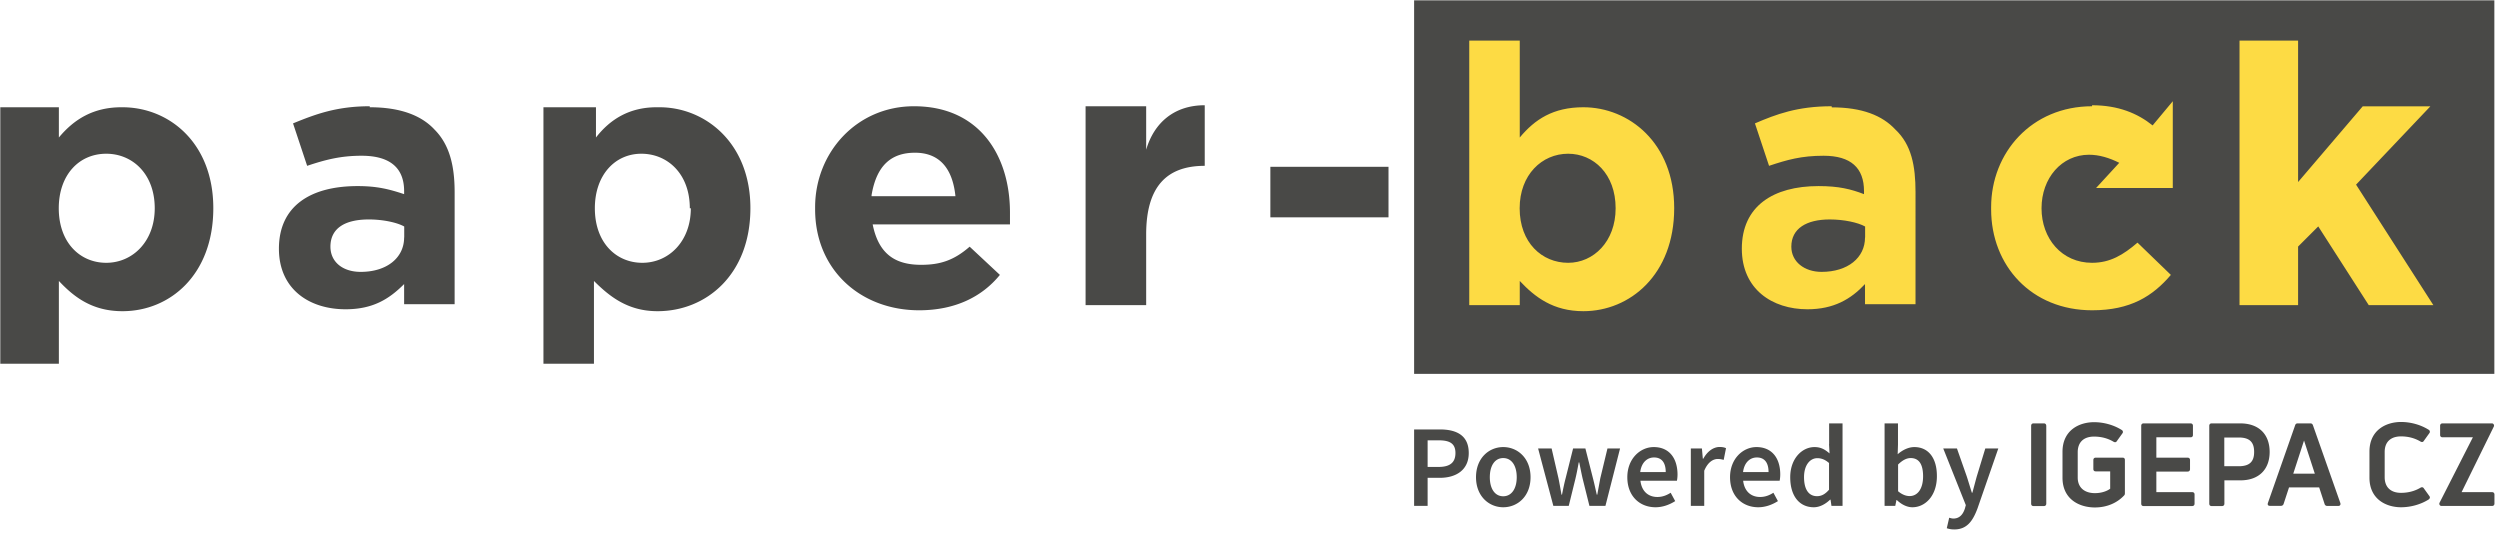 <svg width="248" height="53" viewBox="0 0 248 53" xmlns="http://www.w3.org/2000/svg"><g fill="none"><path d="M140.28.03h107.16v37.06H140.28zM113.7 14.85v-4.31h-6.01v19.73h6.01v-7.01c0-4.71 2-6.81 5.81-6.81v-6.01c-3.01 0-5.01 1.71-5.81 4.41zm-48.27-4.21h-.3c-2.7 0-4.61 1.2-6.01 3v-3h-5.21v25.44h5.01v-8.21c1.6 1.6 3.41 3 6.31 3 4.81 0 9.21-3.61 9.21-10.22 0-6.5-4.51-10.01-9.01-10.01zm-1.71 15.43c-2.6 0-4.71-2-4.71-5.41 0-3.3 2-5.41 4.61-5.41 2.61 0 4.81 2 4.81 5.41h.1c0 3.3-2.2 5.41-4.81 5.41zm26.95-15.53c-5.71 0-9.81 4.61-9.81 10.02v.2c0 6.01 4.51 10.02 10.32 10.02 3.51 0 6.21-1.3 8.01-3.51l-3-2.8c-1.6 1.4-3 1.8-4.81 1.8-2.5 0-4.21-1-4.81-4.01h13.62v-1.2c-.01-5.61-3.01-10.52-9.52-10.52zm-4.21 8.92v-.1c.5-3 2-4.21 4.31-4.21 2.3 0 3.71 1.4 4.01 4.31h-8.32zm-49.78-8.82v-.1c-3.3 0-5.41.8-7.61 1.7l1.4 4.21c1.8-.6 3.3-1 5.41-1 2.8 0 4.21 1.2 4.21 3.51v.3c-1.5-.5-2.7-.8-4.61-.8-4.71 0-7.81 2-7.81 6.21 0 4.01 3 6.01 6.61 6.01 2.7 0 4.31-1 5.81-2.5v2h5.01V19.06c0-2.6-.5-4.71-2-6.21-1.31-1.41-3.41-2.21-6.42-2.21zm3.41 12.92c0 2-1.7 3.41-4.31 3.41-1.8 0-3-1-3-2.5 0-1.8 1.4-2.7 3.81-2.7 1.4 0 2.8.3 3.51.7v1.09h-.01zM12.15 10.64h-.1c-2.8 0-4.71 1.2-6.21 3v-3H.03v25.44h5.81v-8.21c1.5 1.6 3.31 3 6.31 3 4.71 0 9.01-3.61 9.01-10.22 0-6.5-4.41-10.01-9.01-10.01zm-1.61 15.43c-2.6 0-4.71-2-4.71-5.41 0-3.3 2-5.41 4.71-5.41 2.6 0 4.81 2 4.81 5.41 0 3.3-2.2 5.41-4.81 5.41zm115.48-9.52h11.72v5.01h-11.72zm84.55 28.85h-2.68c-.14 0-.23.09-.23.24v.88c0 .15.08.24.23.24h1.44v1.72c-.37.28-.94.44-1.51.44-1.07 0-1.71-.58-1.71-1.54v-2.52c0-.99.59-1.55 1.62-1.55.71 0 1.37.17 1.95.52.18.09.27 0 .31-.07l.56-.78c.04-.05.05-.11.04-.17a.232.232 0 00-.12-.16c-.78-.49-1.77-.77-2.74-.77-1.44 0-3.13.77-3.13 2.94v2.57c0 2.18 1.73 2.95 3.21 2.95 1.15 0 2.18-.42 2.9-1.19.07-.06.08-.15.08-.23v-3.27c.01-.16-.08-.25-.22-.25zm18.87-3.22c-.04-.12-.13-.18-.24-.18h-1.28c-.12 0-.2.06-.24.18l-2.71 7.73c-.02.09-.02.15.02.2.04.05.1.07.18.07h1.1c.12 0 .21-.06.26-.18l.54-1.65h2.99l.54 1.65c.03.11.13.19.26.19h1.1c.1 0 .15-.04.18-.08s.05-.1.02-.21l-2.72-7.72zm-1.95 4.81l1.07-3.29 1.07 3.29h-2.14zM202.76 42h-1.04c-.14 0-.23.09-.23.24v7.72c0 .15.08.24.23.24h1.04c.14 0 .23-.09.23-.24v-7.72c-.01-.15-.09-.24-.23-.24zm14.7 6.82h-3.55v-2.04h3.1c.15 0 .24-.09.24-.24v-.9c0-.15-.09-.24-.24-.24h-3.1v-2.02h3.39c.15 0 .24-.08.24-.23v-.91c0-.15-.09-.24-.24-.24h-4.66c-.14 0-.23.09-.23.24v7.72c0 .15.08.24.23.24h4.82c.15 0 .24-.09.24-.24v-.91c0-.15-.09-.23-.24-.23zm4.78-6.82h-2.85c-.14 0-.23.09-.23.24v7.72c0 .15.08.24.23.24h1.04c.14 0 .23-.09.23-.24v-2.31h1.59c1.81 0 2.9-1.06 2.9-2.83-.01-1.77-1.1-2.82-2.91-2.82zm-.16 4.25h-1.43V43.4h1.43c1.06 0 1.53.44 1.53 1.42.01.99-.47 1.43-1.53 1.43zm16.1-2.96c.71 0 1.37.17 1.95.52.18.09.27 0 .31-.07l.56-.78c.04-.05.05-.11.04-.17a.232.232 0 00-.12-.16c-.78-.49-1.77-.77-2.74-.77-1.44 0-3.13.77-3.13 2.94v2.58c0 2.17 1.69 2.94 3.13 2.94.97 0 1.96-.28 2.74-.77.08-.06.11-.12.12-.16.01-.06 0-.12-.04-.17l-.56-.78c-.04-.06-.13-.16-.31-.07-.58.35-1.24.52-1.95.52-1.03 0-1.62-.57-1.62-1.55v-2.51c0-.98.59-1.54 1.62-1.54zm9.02 5.53h-3.01l3.2-6.51c.01-.03.02-.06.02-.09 0-.11-.09-.22-.2-.22h-4.91c-.15 0-.24.09-.24.24v.91c0 .14.09.23.24.23h3.01l-3.31 6.5c-.01.03-.02.06-.02.09 0 .11.09.22.2.22h5.03c.15 0 .24-.09.24-.24v-.91c-.01-.14-.1-.22-.25-.22zM142.83 42.6h-2.55v7.58h1.34V47.4h1.21c1.62 0 2.87-.78 2.87-2.46 0-1.76-1.22-2.34-2.87-2.34zm-.12 3.72h-1.09v-2.64h1.09c1.1 0 1.67.31 1.67 1.26 0 .93-.53 1.38-1.67 1.38zm6.41-1.97c-1.41 0-2.7 1.09-2.7 2.99 0 1.89 1.29 2.98 2.7 2.98 1.43 0 2.71-1.09 2.71-2.98 0-1.9-1.29-2.99-2.71-2.99zm0 4.88c-.83 0-1.33-.75-1.33-1.89 0-1.15.5-1.9 1.33-1.9.83 0 1.34.75 1.34 1.9 0 1.13-.51 1.89-1.34 1.89zm9.63-1.79c-.1.54-.2 1.08-.3 1.63h-.05c-.13-.56-.24-1.09-.38-1.63l-.75-2.95h-1.22l-.74 2.95c-.14.53-.25 1.08-.36 1.63h-.05c-.1-.56-.19-1.09-.3-1.63l-.68-2.95h-1.34l1.51 5.69h1.53l.65-2.64c.13-.53.23-1.07.34-1.67h.05c.13.6.22 1.12.35 1.66l.66 2.65h1.59l1.45-5.69h-1.25l-.71 2.95zm5.3-3.09c-1.33 0-2.62 1.14-2.62 2.99 0 1.88 1.23 2.98 2.8 2.98.72 0 1.4-.26 1.95-.61l-.45-.83c-.42.27-.84.42-1.32.42-.92 0-1.56-.58-1.68-1.61h3.62c.03-.14.06-.37.06-.63-.01-1.6-.82-2.71-2.36-2.71zm-1.34 2.48c.12-.95.69-1.45 1.37-1.45.78 0 1.16.54 1.16 1.45h-2.53zm6.26-1.33h-.05l-.09-1.01h-1.1v5.69h1.33V46.7c.35-.86.89-1.17 1.34-1.17.24 0 .39.04.59.09l.23-1.16c-.17-.08-.36-.12-.65-.12-.59.01-1.19.41-1.6 1.16zm5.27-1.15c-1.33 0-2.62 1.14-2.62 2.99 0 1.88 1.23 2.98 2.8 2.98.72 0 1.4-.26 1.95-.61l-.45-.83c-.42.27-.84.42-1.32.42-.92 0-1.56-.58-1.68-1.61h3.62c.03-.14.06-.37.06-.63 0-1.6-.82-2.71-2.36-2.71zm-1.33 2.48c.12-.95.69-1.45 1.37-1.45.78 0 1.16.54 1.16 1.45h-2.53zm8.53-2.77l.05.92c-.44-.38-.85-.63-1.49-.63-1.24 0-2.41 1.14-2.41 2.99 0 1.88.92 2.98 2.34 2.98.61 0 1.19-.34 1.61-.75h.05l.09.61h1.1V42h-1.33v2.06h-.01zm0 4.52c-.38.44-.75.64-1.19.64-.82 0-1.29-.66-1.29-1.89 0-1.19.59-1.88 1.32-1.88.38 0 .76.13 1.16.48v2.65zm8.46-4.23c-.58 0-1.17.29-1.65.71l.03-.95V42h-1.33v8.18h1.06l.12-.58h.03c.48.46 1.03.72 1.55.72 1.26 0 2.43-1.12 2.43-3.08.01-1.76-.81-2.89-2.24-2.89zm-.46 4.86c-.34 0-.74-.13-1.15-.48v-2.65c.44-.43.84-.64 1.25-.64.86 0 1.23.67 1.23 1.81 0 1.29-.58 1.96-1.33 1.96zm6.65-1.93c-.14.51-.29 1.08-.43 1.6h-.05c-.17-.53-.34-1.1-.5-1.6l-.98-2.79h-1.36l2.24 5.62-.1.36c-.19.57-.53.97-1.14.97-.14 0-.3-.05-.41-.08l-.24 1.04c.21.07.43.12.74.12 1.24 0 1.83-.8 2.31-2.09l2.06-5.94h-1.29l-.85 2.79z" fill="#494947"/><path d="M160.27 20.66c0 3.31-2.2 5.41-4.71 5.41-2.6 0-4.81-2-4.81-5.41 0-3.31 2.2-5.41 4.81-5.41 2.51 0 4.71 2 4.71 5.41zm-3.2-10.02c-3 0-4.81 1.2-6.31 3V4.03h-5.01v26.24h5.01v-2.4c1.5 1.6 3.31 3 6.31 3 4.61 0 9.01-3.61 9.01-10.22 0-6.5-4.51-10.01-9.01-10.01zm27.94 12.92c0 2-1.7 3.41-4.31 3.41-1.7 0-3-1-3-2.5 0-1.8 1.5-2.7 3.81-2.7 1.4 0 2.8.3 3.51.7v1.09h-.01zm-3.31-13.02c-3.41 0-5.51.8-7.61 1.7l1.4 4.21c1.8-.6 3.2-1 5.41-1 2.7 0 4.01 1.2 4.01 3.51v.3c-1.3-.5-2.5-.8-4.51-.8-4.51 0-7.61 2-7.61 6.21 0 4.01 3 6.01 6.51 6.01 2.6 0 4.31-1 5.71-2.5v2h5.01V19.06c0-2.6-.4-4.71-2-6.21-1.3-1.4-3.31-2.2-6.31-2.2l-.01-.11zm25.84 0c-6.01 0-10.02 4.61-10.02 10.02v.2c0 5.61 4.01 10.02 10.02 10.02 3.81 0 6.01-1.4 7.81-3.51l-3.31-3.2c-1.4 1.2-2.7 2-4.51 2-3 0-5.01-2.4-5.01-5.41 0-3 2-5.31 4.71-5.31 1 0 2 .3 3 .8l-2.3 2.5h7.61v-8.61l-2 2.4c-1.5-1.2-3.41-2-6.01-2v.1h.01zm26.14 7.82l7.41-7.81h-6.71l-6.41 7.51V4.03h-5.81v26.24h5.81v-5.81l2-2 5.01 7.81h6.41l-7.71-12.02v.11z" fill="#FDDB44"/></g></svg>